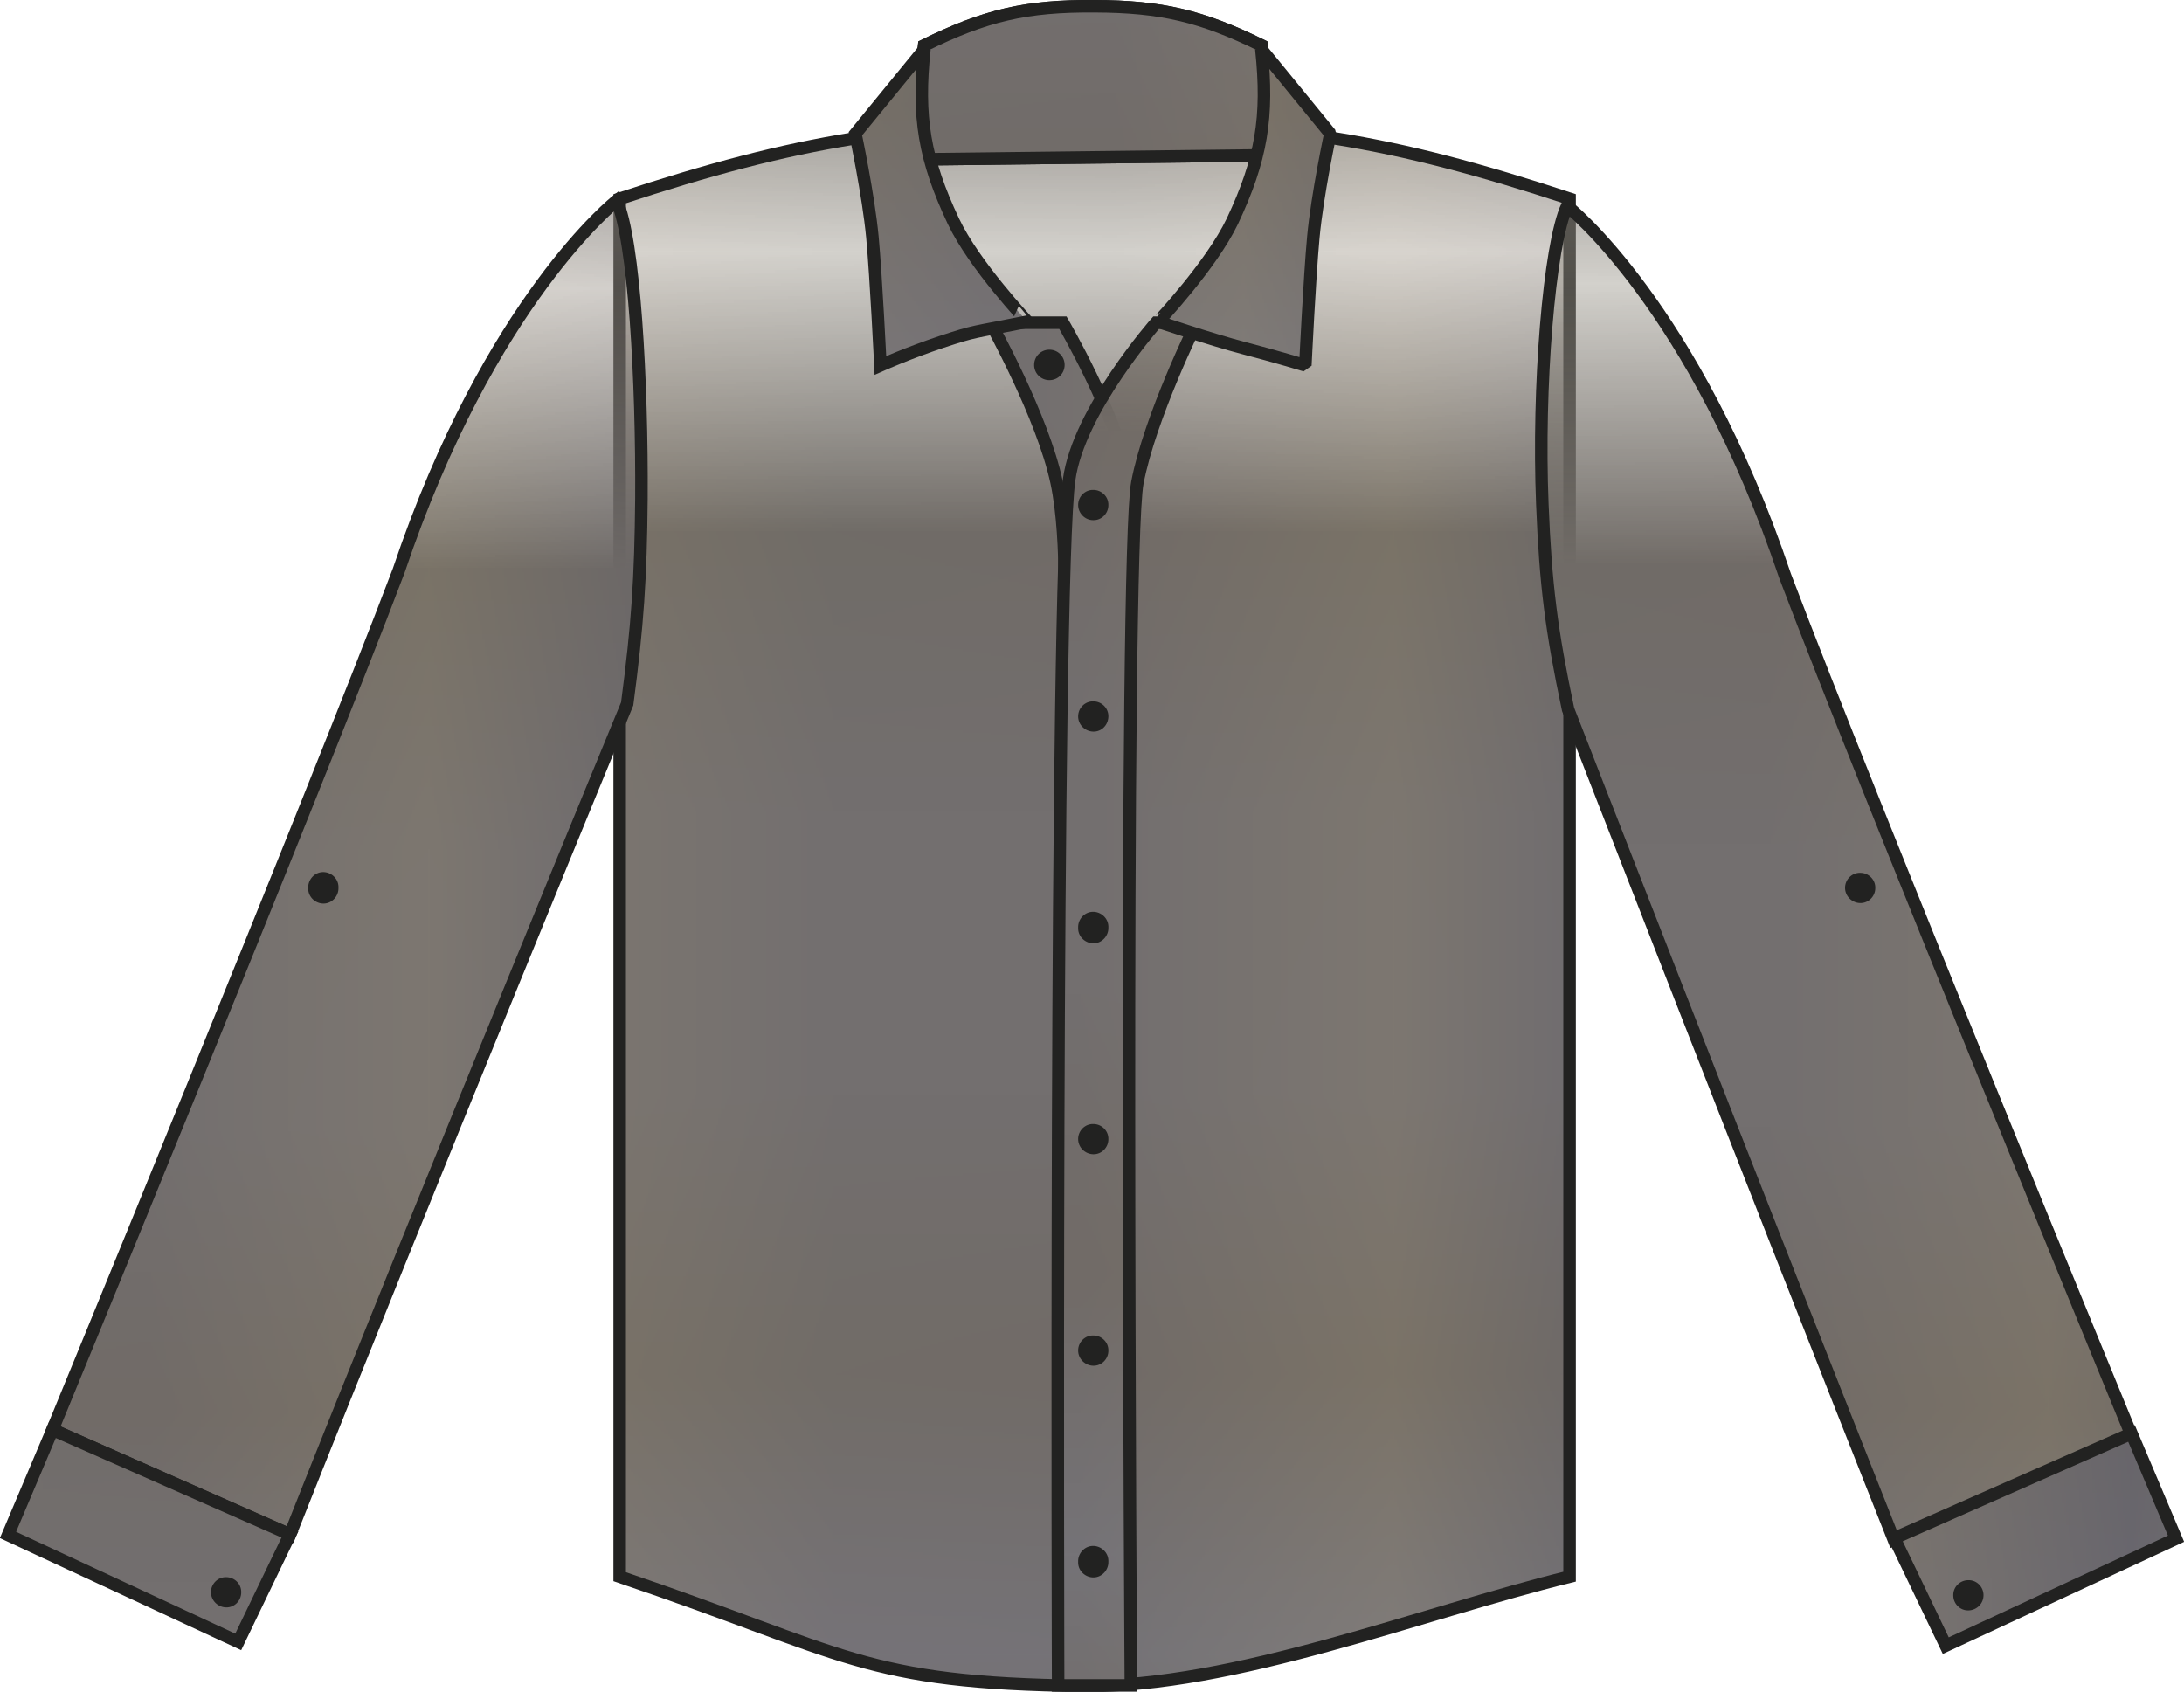 <?xml version="1.0" encoding="utf-8"?>
<!-- Generator: Adobe Illustrator 23.1.1, SVG Export Plug-In . SVG Version: 6.00 Build 0)  -->
<svg version="1.1" id="Layer_1" xmlns="http://www.w3.org/2000/svg" xmlns:xlink="http://www.w3.org/1999/xlink" x="0px" y="0px"
	 viewBox="0 0 873.7 676.9" style="enable-background:new 0 0 873.7 676.9;" xml:space="preserve">
<style type="text/css">
	.st0{fill:none;}
	.st1{fill:#997719;}
	.st2{fill:#D0D9EC;}
	.st3{fill:#252D68;}
	.st4{opacity:0.7;fill:#FFFFFF;enable-background:new    ;}
	.st5{fill:url(#SVGID_13_);stroke:#222221;stroke-width:5.01;stroke-miterlimit:3.86;}
	.st6{fill:url(#SVGID_14_);}
	.st7{fill:url(#SVGID_15_);stroke:#222221;stroke-width:5.01;stroke-miterlimit:3.86;}
	.st8{fill:url(#SVGID_16_);stroke:#222221;stroke-width:5.01;stroke-miterlimit:3.86;}
	.st9{fill:url(#SVGID_17_);stroke:#222221;stroke-width:5.01;stroke-miterlimit:3.86;}
	.st10{fill-rule:evenodd;clip-rule:evenodd;fill:url(#SVGID_18_);stroke:#222221;stroke-width:5.01;stroke-miterlimit:3.86;}
	.st11{fill:#222221;}
	.st12{fill:url(#SVGID_19_);stroke:#222221;stroke-width:5.01;stroke-miterlimit:3.86;}
	.st13{fill:url(#SVGID_20_);stroke:#222221;stroke-width:5.01;stroke-miterlimit:1;}
	.st14{fill:url(#SVGID_21_);stroke:#222221;stroke-width:5.01;stroke-miterlimit:3;}
	.st15{fill:url(#SVGID_22_);stroke:#222221;stroke-width:5.01;stroke-miterlimit:3.86;}
	.st16{fill:url(#SVGID_23_);stroke:#222221;stroke-width:5.01;stroke-miterlimit:3.86;}
	.st17{fill:url(#SVGID_24_);stroke:#222221;stroke-width:5.01;stroke-miterlimit:3.86;}
</style>
<pattern  y="676.9" width="11.2" height="11.2" patternUnits="userSpaceOnUse" id="SVGID_1_" viewBox="0 -11.2 11.2 11.2" style="overflow:visible;">
	<g>
		<rect y="-11.2" class="st0" width="11.2" height="11.2"/>
		<g>
			<rect y="-11.2" class="st0" width="11.2" height="11.2"/>
			<rect y="-11.2" class="st0" width="11.2" height="11.2"/>
			<rect y="-11.2" class="st1" width="11.2" height="11.2"/>
			<rect y="-0.3" class="st2" width="11.2" height="0.3"/>
			<rect y="-0.9" class="st2" width="11.2" height="0.3"/>
			<rect y="-1.5" class="st2" width="11.2" height="0.3"/>
			<rect y="-2.1" class="st2" width="11.2" height="0.3"/>
			<rect y="-2.8" class="st2" width="11.2" height="0.3"/>
			<rect y="-3.4" class="st2" width="11.2" height="0.3"/>
			<rect y="-4" class="st2" width="11.2" height="0.3"/>
			<rect y="-4.6" class="st2" width="11.2" height="0.3"/>
			<rect y="-5.3" class="st2" width="11.2" height="0.3"/>
			<rect y="-5.9" class="st2" width="11.2" height="0.3"/>
			<rect y="-6.5" class="st2" width="11.2" height="0.3"/>
			<rect y="-7.1" class="st2" width="11.2" height="0.3"/>
			<rect y="-7.8" class="st2" width="11.2" height="0.3"/>
			<rect y="-8.4" class="st2" width="11.2" height="0.3"/>
			<rect y="-9" class="st2" width="11.2" height="0.3"/>
			<rect y="-9.6" class="st2" width="11.2" height="0.3"/>
			<rect y="-10.3" class="st2" width="11.2" height="0.3"/>
			<rect y="-10.9" class="st2" width="11.2" height="0.3"/>
			<rect x="0.3" y="-11.2" class="st3" width="0.3" height="11.2"/>
			<rect x="0.9" y="-11.2" class="st3" width="0.3" height="11.2"/>
			<rect x="1.5" y="-11.2" class="st3" width="0.3" height="11.2"/>
			<rect x="2.2" y="-11.2" class="st3" width="0.3" height="11.2"/>
			<rect x="2.8" y="-11.2" class="st3" width="0.3" height="11.2"/>
			<rect x="3.4" y="-11.2" class="st3" width="0.3" height="11.2"/>
			<rect x="4" y="-11.2" class="st3" width="0.3" height="11.2"/>
			<rect x="4.7" y="-11.2" class="st3" width="0.3" height="11.2"/>
			<rect x="5.3" y="-11.2" class="st3" width="0.3" height="11.2"/>
			<rect x="5.9" y="-11.2" class="st3" width="0.3" height="11.2"/>
			<rect x="6.5" y="-11.2" class="st3" width="0.3" height="11.2"/>
			<rect x="7.2" y="-11.2" class="st3" width="0.3" height="11.2"/>
			<rect x="7.8" y="-11.2" class="st3" width="0.3" height="11.2"/>
			<rect x="8.4" y="-11.2" class="st3" width="0.3" height="11.2"/>
			<rect x="9" y="-11.2" class="st3" width="0.3" height="11.2"/>
			<rect x="9.6" y="-11.2" class="st3" width="0.3" height="11.2"/>
			<rect x="10.3" y="-11.2" class="st3" width="0.3" height="11.2"/>
			<rect x="10.9" y="-11.2" class="st3" width="0.3" height="11.2"/>
			<path class="st4" d="M11.2-11.2"/>
		</g>
	</g>
</pattern>
<pattern  y="676.9" width="11.2" height="11.2" patternUnits="userSpaceOnUse" id="SVGID_10_" viewBox="0 -11.2 11.2 11.2" style="overflow:visible;">
	<g>
		<rect y="-11.2" class="st0" width="11.2" height="11.2"/>
		<g>
			<rect y="-11.2" class="st0" width="11.2" height="11.2"/>
			<rect y="-11.2" class="st0" width="11.2" height="11.2"/>
			<rect y="-11.2" class="st1" width="11.2" height="11.2"/>
			<rect y="-0.3" class="st2" width="11.2" height="0.3"/>
			<rect y="-0.9" class="st2" width="11.2" height="0.3"/>
			<rect y="-1.5" class="st2" width="11.2" height="0.3"/>
			<rect y="-2.1" class="st2" width="11.2" height="0.3"/>
			<rect y="-2.8" class="st2" width="11.2" height="0.3"/>
			<rect y="-3.4" class="st2" width="11.2" height="0.3"/>
			<rect y="-4" class="st2" width="11.2" height="0.3"/>
			<rect y="-4.6" class="st2" width="11.2" height="0.3"/>
			<rect y="-5.3" class="st2" width="11.2" height="0.3"/>
			<rect y="-5.9" class="st2" width="11.2" height="0.3"/>
			<rect y="-6.5" class="st2" width="11.2" height="0.3"/>
			<rect y="-7.1" class="st2" width="11.2" height="0.3"/>
			<rect y="-7.8" class="st2" width="11.2" height="0.3"/>
			<rect y="-8.4" class="st2" width="11.2" height="0.3"/>
			<rect y="-9" class="st2" width="11.2" height="0.3"/>
			<rect y="-9.6" class="st2" width="11.2" height="0.3"/>
			<rect y="-10.3" class="st2" width="11.2" height="0.3"/>
			<rect y="-10.9" class="st2" width="11.2" height="0.3"/>
			<rect x="0.3" y="-11.2" class="st3" width="0.3" height="11.2"/>
			<rect x="0.9" y="-11.2" class="st3" width="0.3" height="11.2"/>
			<rect x="1.5" y="-11.2" class="st3" width="0.3" height="11.2"/>
			<rect x="2.2" y="-11.2" class="st3" width="0.3" height="11.2"/>
			<rect x="2.8" y="-11.2" class="st3" width="0.3" height="11.2"/>
			<rect x="3.4" y="-11.2" class="st3" width="0.3" height="11.2"/>
			<rect x="4" y="-11.2" class="st3" width="0.3" height="11.2"/>
			<rect x="4.7" y="-11.2" class="st3" width="0.3" height="11.2"/>
			<rect x="5.3" y="-11.2" class="st3" width="0.3" height="11.2"/>
			<rect x="5.9" y="-11.2" class="st3" width="0.3" height="11.2"/>
			<rect x="6.5" y="-11.2" class="st3" width="0.3" height="11.2"/>
			<rect x="7.2" y="-11.2" class="st3" width="0.3" height="11.2"/>
			<rect x="7.8" y="-11.2" class="st3" width="0.3" height="11.2"/>
			<rect x="8.4" y="-11.2" class="st3" width="0.3" height="11.2"/>
			<rect x="9" y="-11.2" class="st3" width="0.3" height="11.2"/>
			<rect x="9.6" y="-11.2" class="st3" width="0.3" height="11.2"/>
			<rect x="10.3" y="-11.2" class="st3" width="0.3" height="11.2"/>
			<rect x="10.9" y="-11.2" class="st3" width="0.3" height="11.2"/>
			<path class="st4" d="M11.2-11.2"/>
		</g>
	</g>
</pattern>
<pattern  y="676.9" width="11.2" height="11.2" patternUnits="userSpaceOnUse" id="SVGID_11_" viewBox="0 -11.2 11.2 11.2" style="overflow:visible;">
	<g>
		<rect y="-11.2" class="st0" width="11.2" height="11.2"/>
		<g>
			<rect y="-11.2" class="st0" width="11.2" height="11.2"/>
			<rect y="-11.2" class="st0" width="11.2" height="11.2"/>
			<rect y="-11.2" class="st1" width="11.2" height="11.2"/>
			<rect y="-0.3" class="st2" width="11.2" height="0.3"/>
			<rect y="-0.9" class="st2" width="11.2" height="0.3"/>
			<rect y="-1.5" class="st2" width="11.2" height="0.3"/>
			<rect y="-2.1" class="st2" width="11.2" height="0.3"/>
			<rect y="-2.8" class="st2" width="11.2" height="0.3"/>
			<rect y="-3.4" class="st2" width="11.2" height="0.3"/>
			<rect y="-4" class="st2" width="11.2" height="0.3"/>
			<rect y="-4.6" class="st2" width="11.2" height="0.3"/>
			<rect y="-5.3" class="st2" width="11.2" height="0.3"/>
			<rect y="-5.9" class="st2" width="11.2" height="0.3"/>
			<rect y="-6.5" class="st2" width="11.2" height="0.3"/>
			<rect y="-7.1" class="st2" width="11.2" height="0.3"/>
			<rect y="-7.8" class="st2" width="11.2" height="0.3"/>
			<rect y="-8.4" class="st2" width="11.2" height="0.3"/>
			<rect y="-9" class="st2" width="11.2" height="0.3"/>
			<rect y="-9.6" class="st2" width="11.2" height="0.3"/>
			<rect y="-10.3" class="st2" width="11.2" height="0.3"/>
			<rect y="-10.9" class="st2" width="11.2" height="0.3"/>
			<rect x="0.3" y="-11.2" class="st3" width="0.3" height="11.2"/>
			<rect x="0.9" y="-11.2" class="st3" width="0.3" height="11.2"/>
			<rect x="1.5" y="-11.2" class="st3" width="0.3" height="11.2"/>
			<rect x="2.2" y="-11.2" class="st3" width="0.3" height="11.2"/>
			<rect x="2.8" y="-11.2" class="st3" width="0.3" height="11.2"/>
			<rect x="3.4" y="-11.2" class="st3" width="0.3" height="11.2"/>
			<rect x="4" y="-11.2" class="st3" width="0.3" height="11.2"/>
			<rect x="4.7" y="-11.2" class="st3" width="0.3" height="11.2"/>
			<rect x="5.3" y="-11.2" class="st3" width="0.3" height="11.2"/>
			<rect x="5.9" y="-11.2" class="st3" width="0.3" height="11.2"/>
			<rect x="6.5" y="-11.2" class="st3" width="0.3" height="11.2"/>
			<rect x="7.2" y="-11.2" class="st3" width="0.3" height="11.2"/>
			<rect x="7.8" y="-11.2" class="st3" width="0.3" height="11.2"/>
			<rect x="8.4" y="-11.2" class="st3" width="0.3" height="11.2"/>
			<rect x="9" y="-11.2" class="st3" width="0.3" height="11.2"/>
			<rect x="9.6" y="-11.2" class="st3" width="0.3" height="11.2"/>
			<rect x="10.3" y="-11.2" class="st3" width="0.3" height="11.2"/>
			<rect x="10.9" y="-11.2" class="st3" width="0.3" height="11.2"/>
			<path class="st4" d="M11.2-11.2"/>
		</g>
	</g>
</pattern>
<pattern  y="676.9" width="11.2" height="11.2" patternUnits="userSpaceOnUse" id="SVGID_12_" viewBox="0 -11.2 11.2 11.2" style="overflow:visible;">
	<g>
		<rect y="-11.2" class="st0" width="11.2" height="11.2"/>
		<g>
			<rect y="-11.2" class="st0" width="11.2" height="11.2"/>
			<rect y="-11.2" class="st0" width="11.2" height="11.2"/>
			<rect y="-11.2" class="st1" width="11.2" height="11.2"/>
			<rect y="-0.3" class="st2" width="11.2" height="0.3"/>
			<rect y="-0.9" class="st2" width="11.2" height="0.3"/>
			<rect y="-1.5" class="st2" width="11.2" height="0.3"/>
			<rect y="-2.1" class="st2" width="11.2" height="0.3"/>
			<rect y="-2.8" class="st2" width="11.2" height="0.3"/>
			<rect y="-3.4" class="st2" width="11.2" height="0.3"/>
			<rect y="-4" class="st2" width="11.2" height="0.3"/>
			<rect y="-4.6" class="st2" width="11.2" height="0.3"/>
			<rect y="-5.3" class="st2" width="11.2" height="0.3"/>
			<rect y="-5.9" class="st2" width="11.2" height="0.3"/>
			<rect y="-6.5" class="st2" width="11.2" height="0.3"/>
			<rect y="-7.1" class="st2" width="11.2" height="0.3"/>
			<rect y="-7.8" class="st2" width="11.2" height="0.3"/>
			<rect y="-8.4" class="st2" width="11.2" height="0.3"/>
			<rect y="-9" class="st2" width="11.2" height="0.3"/>
			<rect y="-9.6" class="st2" width="11.2" height="0.3"/>
			<rect y="-10.3" class="st2" width="11.2" height="0.3"/>
			<rect y="-10.9" class="st2" width="11.2" height="0.3"/>
			<rect x="0.3" y="-11.2" class="st3" width="0.3" height="11.2"/>
			<rect x="0.9" y="-11.2" class="st3" width="0.3" height="11.2"/>
			<rect x="1.5" y="-11.2" class="st3" width="0.3" height="11.2"/>
			<rect x="2.2" y="-11.2" class="st3" width="0.3" height="11.2"/>
			<rect x="2.8" y="-11.2" class="st3" width="0.3" height="11.2"/>
			<rect x="3.4" y="-11.2" class="st3" width="0.3" height="11.2"/>
			<rect x="4" y="-11.2" class="st3" width="0.3" height="11.2"/>
			<rect x="4.7" y="-11.2" class="st3" width="0.3" height="11.2"/>
			<rect x="5.3" y="-11.2" class="st3" width="0.3" height="11.2"/>
			<rect x="5.9" y="-11.2" class="st3" width="0.3" height="11.2"/>
			<rect x="6.5" y="-11.2" class="st3" width="0.3" height="11.2"/>
			<rect x="7.2" y="-11.2" class="st3" width="0.3" height="11.2"/>
			<rect x="7.8" y="-11.2" class="st3" width="0.3" height="11.2"/>
			<rect x="8.4" y="-11.2" class="st3" width="0.3" height="11.2"/>
			<rect x="9" y="-11.2" class="st3" width="0.3" height="11.2"/>
			<rect x="9.6" y="-11.2" class="st3" width="0.3" height="11.2"/>
			<rect x="10.3" y="-11.2" class="st3" width="0.3" height="11.2"/>
			<rect x="10.9" y="-11.2" class="st3" width="0.3" height="11.2"/>
			<path class="st4" d="M11.2-11.2"/>
		</g>
	</g>
</pattern>
<pattern  y="676.9" width="11.2" height="11.2" patternUnits="userSpaceOnUse" id="SVGID_2_" viewBox="0 -11.2 11.2 11.2" style="overflow:visible;">
	<g>
		<rect y="-11.2" class="st0" width="11.2" height="11.2"/>
		<g>
			<rect y="-11.2" class="st0" width="11.2" height="11.2"/>
			<rect y="-11.2" class="st0" width="11.2" height="11.2"/>
			<rect y="-11.2" class="st1" width="11.2" height="11.2"/>
			<rect y="-0.3" class="st2" width="11.2" height="0.3"/>
			<rect y="-0.9" class="st2" width="11.2" height="0.3"/>
			<rect y="-1.5" class="st2" width="11.2" height="0.3"/>
			<rect y="-2.1" class="st2" width="11.2" height="0.3"/>
			<rect y="-2.8" class="st2" width="11.2" height="0.3"/>
			<rect y="-3.4" class="st2" width="11.2" height="0.3"/>
			<rect y="-4" class="st2" width="11.2" height="0.3"/>
			<rect y="-4.6" class="st2" width="11.2" height="0.3"/>
			<rect y="-5.3" class="st2" width="11.2" height="0.3"/>
			<rect y="-5.9" class="st2" width="11.2" height="0.3"/>
			<rect y="-6.5" class="st2" width="11.2" height="0.3"/>
			<rect y="-7.1" class="st2" width="11.2" height="0.3"/>
			<rect y="-7.8" class="st2" width="11.2" height="0.3"/>
			<rect y="-8.4" class="st2" width="11.2" height="0.3"/>
			<rect y="-9" class="st2" width="11.2" height="0.3"/>
			<rect y="-9.6" class="st2" width="11.2" height="0.3"/>
			<rect y="-10.3" class="st2" width="11.2" height="0.3"/>
			<rect y="-10.9" class="st2" width="11.2" height="0.3"/>
			<rect x="0.3" y="-11.2" class="st3" width="0.3" height="11.2"/>
			<rect x="0.9" y="-11.2" class="st3" width="0.3" height="11.2"/>
			<rect x="1.5" y="-11.2" class="st3" width="0.3" height="11.2"/>
			<rect x="2.2" y="-11.2" class="st3" width="0.3" height="11.2"/>
			<rect x="2.8" y="-11.2" class="st3" width="0.3" height="11.2"/>
			<rect x="3.4" y="-11.2" class="st3" width="0.3" height="11.2"/>
			<rect x="4" y="-11.2" class="st3" width="0.3" height="11.2"/>
			<rect x="4.7" y="-11.2" class="st3" width="0.3" height="11.2"/>
			<rect x="5.3" y="-11.2" class="st3" width="0.3" height="11.2"/>
			<rect x="5.9" y="-11.2" class="st3" width="0.3" height="11.2"/>
			<rect x="6.5" y="-11.2" class="st3" width="0.3" height="11.2"/>
			<rect x="7.2" y="-11.2" class="st3" width="0.3" height="11.2"/>
			<rect x="7.8" y="-11.2" class="st3" width="0.3" height="11.2"/>
			<rect x="8.4" y="-11.2" class="st3" width="0.3" height="11.2"/>
			<rect x="9" y="-11.2" class="st3" width="0.3" height="11.2"/>
			<rect x="9.6" y="-11.2" class="st3" width="0.3" height="11.2"/>
			<rect x="10.3" y="-11.2" class="st3" width="0.3" height="11.2"/>
			<rect x="10.9" y="-11.2" class="st3" width="0.3" height="11.2"/>
			<path class="st4" d="M11.2-11.2"/>
		</g>
	</g>
</pattern>
<pattern  y="676.9" width="11.2" height="11.2" patternUnits="userSpaceOnUse" id="SVGID_3_" viewBox="0 -11.2 11.2 11.2" style="overflow:visible;">
	<g>
		<rect y="-11.2" class="st0" width="11.2" height="11.2"/>
		<g>
			<rect y="-11.2" class="st0" width="11.2" height="11.2"/>
			<rect y="-11.2" class="st0" width="11.2" height="11.2"/>
			<rect y="-11.2" class="st1" width="11.2" height="11.2"/>
			<rect y="-0.3" class="st2" width="11.2" height="0.3"/>
			<rect y="-0.9" class="st2" width="11.2" height="0.3"/>
			<rect y="-1.5" class="st2" width="11.2" height="0.3"/>
			<rect y="-2.1" class="st2" width="11.2" height="0.3"/>
			<rect y="-2.8" class="st2" width="11.2" height="0.3"/>
			<rect y="-3.4" class="st2" width="11.2" height="0.3"/>
			<rect y="-4" class="st2" width="11.2" height="0.3"/>
			<rect y="-4.6" class="st2" width="11.2" height="0.3"/>
			<rect y="-5.3" class="st2" width="11.2" height="0.3"/>
			<rect y="-5.9" class="st2" width="11.2" height="0.3"/>
			<rect y="-6.5" class="st2" width="11.2" height="0.3"/>
			<rect y="-7.1" class="st2" width="11.2" height="0.3"/>
			<rect y="-7.8" class="st2" width="11.2" height="0.3"/>
			<rect y="-8.4" class="st2" width="11.2" height="0.3"/>
			<rect y="-9" class="st2" width="11.2" height="0.3"/>
			<rect y="-9.6" class="st2" width="11.2" height="0.3"/>
			<rect y="-10.3" class="st2" width="11.2" height="0.3"/>
			<rect y="-10.9" class="st2" width="11.2" height="0.3"/>
			<rect x="0.3" y="-11.2" class="st3" width="0.3" height="11.2"/>
			<rect x="0.9" y="-11.2" class="st3" width="0.3" height="11.2"/>
			<rect x="1.5" y="-11.2" class="st3" width="0.3" height="11.2"/>
			<rect x="2.2" y="-11.2" class="st3" width="0.3" height="11.2"/>
			<rect x="2.8" y="-11.2" class="st3" width="0.3" height="11.2"/>
			<rect x="3.4" y="-11.2" class="st3" width="0.3" height="11.2"/>
			<rect x="4" y="-11.2" class="st3" width="0.3" height="11.2"/>
			<rect x="4.7" y="-11.2" class="st3" width="0.3" height="11.2"/>
			<rect x="5.3" y="-11.2" class="st3" width="0.3" height="11.2"/>
			<rect x="5.9" y="-11.2" class="st3" width="0.3" height="11.2"/>
			<rect x="6.5" y="-11.2" class="st3" width="0.3" height="11.2"/>
			<rect x="7.2" y="-11.2" class="st3" width="0.3" height="11.2"/>
			<rect x="7.8" y="-11.2" class="st3" width="0.3" height="11.2"/>
			<rect x="8.4" y="-11.2" class="st3" width="0.3" height="11.2"/>
			<rect x="9" y="-11.2" class="st3" width="0.3" height="11.2"/>
			<rect x="9.6" y="-11.2" class="st3" width="0.3" height="11.2"/>
			<rect x="10.3" y="-11.2" class="st3" width="0.3" height="11.2"/>
			<rect x="10.9" y="-11.2" class="st3" width="0.3" height="11.2"/>
			<path class="st4" d="M11.2-11.2"/>
		</g>
	</g>
</pattern>
<pattern  y="676.9" width="11.2" height="11.2" patternUnits="userSpaceOnUse" id="SVGID_4_" viewBox="0 -11.2 11.2 11.2" style="overflow:visible;">
	<g>
		<rect y="-11.2" class="st0" width="11.2" height="11.2"/>
		<g>
			<rect y="-11.2" class="st0" width="11.2" height="11.2"/>
			<rect y="-11.2" class="st0" width="11.2" height="11.2"/>
			<rect y="-11.2" class="st1" width="11.2" height="11.2"/>
			<rect y="-0.3" class="st2" width="11.2" height="0.3"/>
			<rect y="-0.9" class="st2" width="11.2" height="0.3"/>
			<rect y="-1.5" class="st2" width="11.2" height="0.3"/>
			<rect y="-2.1" class="st2" width="11.2" height="0.3"/>
			<rect y="-2.8" class="st2" width="11.2" height="0.3"/>
			<rect y="-3.4" class="st2" width="11.2" height="0.3"/>
			<rect y="-4" class="st2" width="11.2" height="0.3"/>
			<rect y="-4.6" class="st2" width="11.2" height="0.3"/>
			<rect y="-5.3" class="st2" width="11.2" height="0.3"/>
			<rect y="-5.9" class="st2" width="11.2" height="0.3"/>
			<rect y="-6.5" class="st2" width="11.2" height="0.3"/>
			<rect y="-7.1" class="st2" width="11.2" height="0.3"/>
			<rect y="-7.8" class="st2" width="11.2" height="0.3"/>
			<rect y="-8.4" class="st2" width="11.2" height="0.3"/>
			<rect y="-9" class="st2" width="11.2" height="0.3"/>
			<rect y="-9.6" class="st2" width="11.2" height="0.3"/>
			<rect y="-10.3" class="st2" width="11.2" height="0.3"/>
			<rect y="-10.9" class="st2" width="11.2" height="0.3"/>
			<rect x="0.3" y="-11.2" class="st3" width="0.3" height="11.2"/>
			<rect x="0.9" y="-11.2" class="st3" width="0.3" height="11.2"/>
			<rect x="1.5" y="-11.2" class="st3" width="0.3" height="11.2"/>
			<rect x="2.2" y="-11.2" class="st3" width="0.3" height="11.2"/>
			<rect x="2.8" y="-11.2" class="st3" width="0.3" height="11.2"/>
			<rect x="3.4" y="-11.2" class="st3" width="0.3" height="11.2"/>
			<rect x="4" y="-11.2" class="st3" width="0.3" height="11.2"/>
			<rect x="4.7" y="-11.2" class="st3" width="0.3" height="11.2"/>
			<rect x="5.3" y="-11.2" class="st3" width="0.3" height="11.2"/>
			<rect x="5.9" y="-11.2" class="st3" width="0.3" height="11.2"/>
			<rect x="6.5" y="-11.2" class="st3" width="0.3" height="11.2"/>
			<rect x="7.2" y="-11.2" class="st3" width="0.3" height="11.2"/>
			<rect x="7.8" y="-11.2" class="st3" width="0.3" height="11.2"/>
			<rect x="8.4" y="-11.2" class="st3" width="0.3" height="11.2"/>
			<rect x="9" y="-11.2" class="st3" width="0.3" height="11.2"/>
			<rect x="9.6" y="-11.2" class="st3" width="0.3" height="11.2"/>
			<rect x="10.3" y="-11.2" class="st3" width="0.3" height="11.2"/>
			<rect x="10.9" y="-11.2" class="st3" width="0.3" height="11.2"/>
			<path class="st4" d="M11.2-11.2"/>
		</g>
	</g>
</pattern>
<pattern  y="676.9" width="11.2" height="11.2" patternUnits="userSpaceOnUse" id="SVGID_5_" viewBox="0 -11.2 11.2 11.2" style="overflow:visible;">
	<g>
		<rect y="-11.2" class="st0" width="11.2" height="11.2"/>
		<g>
			<rect y="-11.2" class="st0" width="11.2" height="11.2"/>
			<rect y="-11.2" class="st0" width="11.2" height="11.2"/>
			<rect y="-11.2" class="st1" width="11.2" height="11.2"/>
			<rect y="-0.3" class="st2" width="11.2" height="0.3"/>
			<rect y="-0.9" class="st2" width="11.2" height="0.3"/>
			<rect y="-1.5" class="st2" width="11.2" height="0.3"/>
			<rect y="-2.1" class="st2" width="11.2" height="0.3"/>
			<rect y="-2.8" class="st2" width="11.2" height="0.3"/>
			<rect y="-3.4" class="st2" width="11.2" height="0.3"/>
			<rect y="-4" class="st2" width="11.2" height="0.3"/>
			<rect y="-4.6" class="st2" width="11.2" height="0.3"/>
			<rect y="-5.3" class="st2" width="11.2" height="0.3"/>
			<rect y="-5.9" class="st2" width="11.2" height="0.3"/>
			<rect y="-6.5" class="st2" width="11.2" height="0.3"/>
			<rect y="-7.1" class="st2" width="11.2" height="0.3"/>
			<rect y="-7.8" class="st2" width="11.2" height="0.3"/>
			<rect y="-8.4" class="st2" width="11.2" height="0.3"/>
			<rect y="-9" class="st2" width="11.2" height="0.3"/>
			<rect y="-9.6" class="st2" width="11.2" height="0.3"/>
			<rect y="-10.3" class="st2" width="11.2" height="0.3"/>
			<rect y="-10.9" class="st2" width="11.2" height="0.3"/>
			<rect x="0.3" y="-11.2" class="st3" width="0.3" height="11.2"/>
			<rect x="0.9" y="-11.2" class="st3" width="0.3" height="11.2"/>
			<rect x="1.5" y="-11.2" class="st3" width="0.3" height="11.2"/>
			<rect x="2.2" y="-11.2" class="st3" width="0.3" height="11.2"/>
			<rect x="2.8" y="-11.2" class="st3" width="0.3" height="11.2"/>
			<rect x="3.4" y="-11.2" class="st3" width="0.3" height="11.2"/>
			<rect x="4" y="-11.2" class="st3" width="0.3" height="11.2"/>
			<rect x="4.7" y="-11.2" class="st3" width="0.3" height="11.2"/>
			<rect x="5.3" y="-11.2" class="st3" width="0.3" height="11.2"/>
			<rect x="5.9" y="-11.2" class="st3" width="0.3" height="11.2"/>
			<rect x="6.5" y="-11.2" class="st3" width="0.3" height="11.2"/>
			<rect x="7.2" y="-11.2" class="st3" width="0.3" height="11.2"/>
			<rect x="7.8" y="-11.2" class="st3" width="0.3" height="11.2"/>
			<rect x="8.4" y="-11.2" class="st3" width="0.3" height="11.2"/>
			<rect x="9" y="-11.2" class="st3" width="0.3" height="11.2"/>
			<rect x="9.6" y="-11.2" class="st3" width="0.3" height="11.2"/>
			<rect x="10.3" y="-11.2" class="st3" width="0.3" height="11.2"/>
			<rect x="10.9" y="-11.2" class="st3" width="0.3" height="11.2"/>
			<path class="st4" d="M11.2-11.2"/>
		</g>
	</g>
</pattern>
<pattern  y="676.9" width="11.2" height="11.2" patternUnits="userSpaceOnUse" id="SVGID_6_" viewBox="0 -11.2 11.2 11.2" style="overflow:visible;">
	<g>
		<rect y="-11.2" class="st0" width="11.2" height="11.2"/>
		<g>
			<rect y="-11.2" class="st0" width="11.2" height="11.2"/>
			<rect y="-11.2" class="st0" width="11.2" height="11.2"/>
			<rect y="-11.2" class="st1" width="11.2" height="11.2"/>
			<rect y="-0.3" class="st2" width="11.2" height="0.3"/>
			<rect y="-0.9" class="st2" width="11.2" height="0.3"/>
			<rect y="-1.5" class="st2" width="11.2" height="0.3"/>
			<rect y="-2.1" class="st2" width="11.2" height="0.3"/>
			<rect y="-2.8" class="st2" width="11.2" height="0.3"/>
			<rect y="-3.4" class="st2" width="11.2" height="0.3"/>
			<rect y="-4" class="st2" width="11.2" height="0.3"/>
			<rect y="-4.6" class="st2" width="11.2" height="0.3"/>
			<rect y="-5.3" class="st2" width="11.2" height="0.3"/>
			<rect y="-5.9" class="st2" width="11.2" height="0.3"/>
			<rect y="-6.5" class="st2" width="11.2" height="0.3"/>
			<rect y="-7.1" class="st2" width="11.2" height="0.3"/>
			<rect y="-7.8" class="st2" width="11.2" height="0.3"/>
			<rect y="-8.4" class="st2" width="11.2" height="0.3"/>
			<rect y="-9" class="st2" width="11.2" height="0.3"/>
			<rect y="-9.6" class="st2" width="11.2" height="0.3"/>
			<rect y="-10.3" class="st2" width="11.2" height="0.3"/>
			<rect y="-10.9" class="st2" width="11.2" height="0.3"/>
			<rect x="0.3" y="-11.2" class="st3" width="0.3" height="11.2"/>
			<rect x="0.9" y="-11.2" class="st3" width="0.3" height="11.2"/>
			<rect x="1.5" y="-11.2" class="st3" width="0.3" height="11.2"/>
			<rect x="2.2" y="-11.2" class="st3" width="0.3" height="11.2"/>
			<rect x="2.8" y="-11.2" class="st3" width="0.3" height="11.2"/>
			<rect x="3.4" y="-11.2" class="st3" width="0.3" height="11.2"/>
			<rect x="4" y="-11.2" class="st3" width="0.3" height="11.2"/>
			<rect x="4.7" y="-11.2" class="st3" width="0.3" height="11.2"/>
			<rect x="5.3" y="-11.2" class="st3" width="0.3" height="11.2"/>
			<rect x="5.9" y="-11.2" class="st3" width="0.3" height="11.2"/>
			<rect x="6.5" y="-11.2" class="st3" width="0.3" height="11.2"/>
			<rect x="7.2" y="-11.2" class="st3" width="0.3" height="11.2"/>
			<rect x="7.8" y="-11.2" class="st3" width="0.3" height="11.2"/>
			<rect x="8.4" y="-11.2" class="st3" width="0.3" height="11.2"/>
			<rect x="9" y="-11.2" class="st3" width="0.3" height="11.2"/>
			<rect x="9.6" y="-11.2" class="st3" width="0.3" height="11.2"/>
			<rect x="10.3" y="-11.2" class="st3" width="0.3" height="11.2"/>
			<rect x="10.9" y="-11.2" class="st3" width="0.3" height="11.2"/>
			<path class="st4" d="M11.2-11.2"/>
		</g>
	</g>
</pattern>
<pattern  y="676.9" width="11.2" height="11.2" patternUnits="userSpaceOnUse" id="SVGID_7_" viewBox="0 -11.2 11.2 11.2" style="overflow:visible;">
	<g>
		<rect y="-11.2" class="st0" width="11.2" height="11.2"/>
		<g>
			<rect y="-11.2" class="st0" width="11.2" height="11.2"/>
			<rect y="-11.2" class="st0" width="11.2" height="11.2"/>
			<rect y="-11.2" class="st1" width="11.2" height="11.2"/>
			<rect y="-0.3" class="st2" width="11.2" height="0.3"/>
			<rect y="-0.9" class="st2" width="11.2" height="0.3"/>
			<rect y="-1.5" class="st2" width="11.2" height="0.3"/>
			<rect y="-2.1" class="st2" width="11.2" height="0.3"/>
			<rect y="-2.8" class="st2" width="11.2" height="0.3"/>
			<rect y="-3.4" class="st2" width="11.2" height="0.3"/>
			<rect y="-4" class="st2" width="11.2" height="0.3"/>
			<rect y="-4.6" class="st2" width="11.2" height="0.3"/>
			<rect y="-5.3" class="st2" width="11.2" height="0.3"/>
			<rect y="-5.9" class="st2" width="11.2" height="0.3"/>
			<rect y="-6.5" class="st2" width="11.2" height="0.3"/>
			<rect y="-7.1" class="st2" width="11.2" height="0.3"/>
			<rect y="-7.8" class="st2" width="11.2" height="0.3"/>
			<rect y="-8.4" class="st2" width="11.2" height="0.3"/>
			<rect y="-9" class="st2" width="11.2" height="0.3"/>
			<rect y="-9.6" class="st2" width="11.2" height="0.3"/>
			<rect y="-10.3" class="st2" width="11.2" height="0.3"/>
			<rect y="-10.9" class="st2" width="11.2" height="0.3"/>
			<rect x="0.3" y="-11.2" class="st3" width="0.3" height="11.2"/>
			<rect x="0.9" y="-11.2" class="st3" width="0.3" height="11.2"/>
			<rect x="1.5" y="-11.2" class="st3" width="0.3" height="11.2"/>
			<rect x="2.2" y="-11.2" class="st3" width="0.3" height="11.2"/>
			<rect x="2.8" y="-11.2" class="st3" width="0.3" height="11.2"/>
			<rect x="3.4" y="-11.2" class="st3" width="0.3" height="11.2"/>
			<rect x="4" y="-11.2" class="st3" width="0.3" height="11.2"/>
			<rect x="4.7" y="-11.2" class="st3" width="0.3" height="11.2"/>
			<rect x="5.3" y="-11.2" class="st3" width="0.3" height="11.2"/>
			<rect x="5.9" y="-11.2" class="st3" width="0.3" height="11.2"/>
			<rect x="6.5" y="-11.2" class="st3" width="0.3" height="11.2"/>
			<rect x="7.2" y="-11.2" class="st3" width="0.3" height="11.2"/>
			<rect x="7.8" y="-11.2" class="st3" width="0.3" height="11.2"/>
			<rect x="8.4" y="-11.2" class="st3" width="0.3" height="11.2"/>
			<rect x="9" y="-11.2" class="st3" width="0.3" height="11.2"/>
			<rect x="9.6" y="-11.2" class="st3" width="0.3" height="11.2"/>
			<rect x="10.3" y="-11.2" class="st3" width="0.3" height="11.2"/>
			<rect x="10.9" y="-11.2" class="st3" width="0.3" height="11.2"/>
			<path class="st4" d="M11.2-11.2"/>
		</g>
	</g>
</pattern>
<pattern  y="676.9" width="11.2" height="11.2" patternUnits="userSpaceOnUse" id="SVGID_8_" viewBox="0 -11.2 11.2 11.2" style="overflow:visible;">
	<g>
		<rect y="-11.2" class="st0" width="11.2" height="11.2"/>
		<g>
			<rect y="-11.2" class="st0" width="11.2" height="11.2"/>
			<rect y="-11.2" class="st0" width="11.2" height="11.2"/>
			<rect y="-11.2" class="st1" width="11.2" height="11.2"/>
			<rect y="-0.3" class="st2" width="11.2" height="0.3"/>
			<rect y="-0.9" class="st2" width="11.2" height="0.3"/>
			<rect y="-1.5" class="st2" width="11.2" height="0.3"/>
			<rect y="-2.1" class="st2" width="11.2" height="0.3"/>
			<rect y="-2.8" class="st2" width="11.2" height="0.3"/>
			<rect y="-3.4" class="st2" width="11.2" height="0.3"/>
			<rect y="-4" class="st2" width="11.2" height="0.3"/>
			<rect y="-4.6" class="st2" width="11.2" height="0.3"/>
			<rect y="-5.3" class="st2" width="11.2" height="0.3"/>
			<rect y="-5.9" class="st2" width="11.2" height="0.3"/>
			<rect y="-6.5" class="st2" width="11.2" height="0.3"/>
			<rect y="-7.1" class="st2" width="11.2" height="0.3"/>
			<rect y="-7.8" class="st2" width="11.2" height="0.3"/>
			<rect y="-8.4" class="st2" width="11.2" height="0.3"/>
			<rect y="-9" class="st2" width="11.2" height="0.3"/>
			<rect y="-9.6" class="st2" width="11.2" height="0.3"/>
			<rect y="-10.3" class="st2" width="11.2" height="0.3"/>
			<rect y="-10.9" class="st2" width="11.2" height="0.3"/>
			<rect x="0.3" y="-11.2" class="st3" width="0.3" height="11.2"/>
			<rect x="0.9" y="-11.2" class="st3" width="0.3" height="11.2"/>
			<rect x="1.5" y="-11.2" class="st3" width="0.3" height="11.2"/>
			<rect x="2.2" y="-11.2" class="st3" width="0.3" height="11.2"/>
			<rect x="2.8" y="-11.2" class="st3" width="0.3" height="11.2"/>
			<rect x="3.4" y="-11.2" class="st3" width="0.3" height="11.2"/>
			<rect x="4" y="-11.2" class="st3" width="0.3" height="11.2"/>
			<rect x="4.7" y="-11.2" class="st3" width="0.3" height="11.2"/>
			<rect x="5.3" y="-11.2" class="st3" width="0.3" height="11.2"/>
			<rect x="5.9" y="-11.2" class="st3" width="0.3" height="11.2"/>
			<rect x="6.5" y="-11.2" class="st3" width="0.3" height="11.2"/>
			<rect x="7.2" y="-11.2" class="st3" width="0.3" height="11.2"/>
			<rect x="7.8" y="-11.2" class="st3" width="0.3" height="11.2"/>
			<rect x="8.4" y="-11.2" class="st3" width="0.3" height="11.2"/>
			<rect x="9" y="-11.2" class="st3" width="0.3" height="11.2"/>
			<rect x="9.6" y="-11.2" class="st3" width="0.3" height="11.2"/>
			<rect x="10.3" y="-11.2" class="st3" width="0.3" height="11.2"/>
			<rect x="10.9" y="-11.2" class="st3" width="0.3" height="11.2"/>
			<path class="st4" d="M11.2-11.2"/>
		</g>
	</g>
</pattern>
<pattern  y="676.9" width="11.2" height="11.2" patternUnits="userSpaceOnUse" id="SVGID_9_" viewBox="0 -11.2 11.2 11.2" style="overflow:visible;">
	<g>
		<rect y="-11.2" class="st0" width="11.2" height="11.2"/>
		<g>
			<rect y="-11.2" class="st0" width="11.2" height="11.2"/>
			<rect y="-11.2" class="st0" width="11.2" height="11.2"/>
			<rect y="-11.2" class="st1" width="11.2" height="11.2"/>
			<rect y="-0.3" class="st2" width="11.2" height="0.3"/>
			<rect y="-0.9" class="st2" width="11.2" height="0.3"/>
			<rect y="-1.5" class="st2" width="11.2" height="0.3"/>
			<rect y="-2.1" class="st2" width="11.2" height="0.3"/>
			<rect y="-2.8" class="st2" width="11.2" height="0.3"/>
			<rect y="-3.4" class="st2" width="11.2" height="0.3"/>
			<rect y="-4" class="st2" width="11.2" height="0.3"/>
			<rect y="-4.6" class="st2" width="11.2" height="0.3"/>
			<rect y="-5.3" class="st2" width="11.2" height="0.3"/>
			<rect y="-5.9" class="st2" width="11.2" height="0.3"/>
			<rect y="-6.5" class="st2" width="11.2" height="0.3"/>
			<rect y="-7.1" class="st2" width="11.2" height="0.3"/>
			<rect y="-7.8" class="st2" width="11.2" height="0.3"/>
			<rect y="-8.4" class="st2" width="11.2" height="0.3"/>
			<rect y="-9" class="st2" width="11.2" height="0.3"/>
			<rect y="-9.6" class="st2" width="11.2" height="0.3"/>
			<rect y="-10.3" class="st2" width="11.2" height="0.3"/>
			<rect y="-10.9" class="st2" width="11.2" height="0.3"/>
			<rect x="0.3" y="-11.2" class="st3" width="0.3" height="11.2"/>
			<rect x="0.9" y="-11.2" class="st3" width="0.3" height="11.2"/>
			<rect x="1.5" y="-11.2" class="st3" width="0.3" height="11.2"/>
			<rect x="2.2" y="-11.2" class="st3" width="0.3" height="11.2"/>
			<rect x="2.8" y="-11.2" class="st3" width="0.3" height="11.2"/>
			<rect x="3.4" y="-11.2" class="st3" width="0.3" height="11.2"/>
			<rect x="4" y="-11.2" class="st3" width="0.3" height="11.2"/>
			<rect x="4.7" y="-11.2" class="st3" width="0.3" height="11.2"/>
			<rect x="5.3" y="-11.2" class="st3" width="0.3" height="11.2"/>
			<rect x="5.9" y="-11.2" class="st3" width="0.3" height="11.2"/>
			<rect x="6.5" y="-11.2" class="st3" width="0.3" height="11.2"/>
			<rect x="7.2" y="-11.2" class="st3" width="0.3" height="11.2"/>
			<rect x="7.8" y="-11.2" class="st3" width="0.3" height="11.2"/>
			<rect x="8.4" y="-11.2" class="st3" width="0.3" height="11.2"/>
			<rect x="9" y="-11.2" class="st3" width="0.3" height="11.2"/>
			<rect x="9.6" y="-11.2" class="st3" width="0.3" height="11.2"/>
			<rect x="10.3" y="-11.2" class="st3" width="0.3" height="11.2"/>
			<rect x="10.9" y="-11.2" class="st3" width="0.3" height="11.2"/>
			<path class="st4" d="M11.2-11.2"/>
		</g>
	</g>
</pattern>
<title>PR250 CA_NV LINE</title>
<pattern  id="SVGID_13_" xlink:href="#SVGID_1_" patternTransform="matrix(111.82 0 0 112.16 1713700 1952543.125)">
</pattern>
<path class="st5" d="M247.9,79.5C319.2,56,362.8,49,437.9,49s118.7,7,190,30.5v551.3c-59.2,14.5-134.4,44.4-194.7,43.7
	c-87.9-1.1-94.1-12.8-185.3-43.7L247.9,79.5L247.9,79.5z"/>
<pattern  id="SVGID_14_" xlink:href="#SVGID_2_" patternTransform="matrix(35.34 0 0 35.34 532050.5 615048.25)">
</pattern>
<path class="st6" d="M430.9,239c0-3.4,2.7-6.1,6.1-6.1s6.1,2.7,6.1,6.1s-2.7,6.1-6.1,6.1l0,0C433.6,245.1,430.9,242.4,430.9,239z"/>
<pattern  id="SVGID_15_" xlink:href="#SVGID_3_" patternTransform="matrix(35.34 0 0 35.34 532050.5 615048.25)">
</pattern>
<path class="st7" d="M369.7,18.2c24.5-12.1,40.9-15.9,68.2-15.7c26.7,0.1,42.8,3.9,66.8,15.7l5.8,43.9l-145.8,1.7L369.7,18.2
	L369.7,18.2z"/>
<pattern  id="SVGID_16_" xlink:href="#SVGID_4_" patternTransform="matrix(111.82 0 0 112.16 1713700.25 1952871.625)">
</pattern>
<path class="st8" d="M369.7,18.2c24.5-12.1,40.9-15.9,68.2-15.7c26.7,0.1,42.8,3.9,66.8,15.7l5.8,43.9l-145.8,1.7L369.7,18.2
	L369.7,18.2z"/>
<pattern  id="SVGID_17_" xlink:href="#SVGID_5_" patternTransform="matrix(70.68 0 0 70.68 1077045.25 1230326.625)">
</pattern>
<path class="st9" d="M396.2,129.1h29c0,0,21.4,36.7,26.5,62.8v63.9l-26.3-0.1c0,0,2.4-38.8-2.7-62.7
	C417.1,166.6,396.2,129.1,396.2,129.1L396.2,129.1z"/>
<pattern  id="SVGID_18_" xlink:href="#SVGID_6_" patternTransform="matrix(111.82 0 0 112.16 1713686.25 1952503.125)">
</pattern>
<path class="st10" d="M478.7,129.1h-16.2c0,0-31,35.1-34.8,62.8c-5.8,42.1-4.4,482.4-4.4,482.4h29.1c0,0-2.9-452.4,2.6-481.2
	C460,166.9,478.7,129.1,478.7,129.1L478.7,129.1z"/>
<path class="st11" d="M413.7,146c0-3.4,2.7-6.1,6.1-6.1s6.1,2.7,6.1,6.1s-2.7,6.1-6.1,6.1l0,0c-3.3,0-6-2.6-6.1-5.9
	C413.7,146.1,413.7,146,413.7,146z"/>
<pattern  id="SVGID_19_" xlink:href="#SVGID_7_" patternTransform="matrix(111.82 0 0 112.16 1712745.875 1952558)">
</pattern>
<path class="st12" d="M21,572l95,42c55.2-139.2,134.9-332.4,134.9-332.4c4.2-31.8,5.4-50,5.7-82c0.3-46.7-2.8-103.6-9.9-119.3
	c0,0-50.8,39.8-87.2,148C125.2,318.8,21,572,21,572z"/>
<pattern  id="SVGID_20_" xlink:href="#SVGID_8_" patternTransform="matrix(111.82 0 0 112.16 1713639.875 1952821.5)">
</pattern>
<path class="st13" d="M493,88.5c11.6-24.6,14.5-41.7,11.6-68.8l27.6,33.8c0,0-5.2,24.2-6.8,41.3c-1.5,16.1-3.2,51.4-3.2,51.4
	s-11.8-3.6-24.9-7c-12.6-3.3-34-10.5-34-10.5S484.6,106.1,493,88.5z"/>
<pattern  id="SVGID_21_" xlink:href="#SVGID_9_" patternTransform="matrix(111.82 0 0 112.16 1713760.125 1952820.875)">
</pattern>
<path class="st14" d="M381.4,88.5c-11.6-24.6-14.5-41.7-11.6-68.8l-27.6,33.8c0,0,5.2,24.5,6.8,41.3c1.5,16.1,3.2,51.4,3.2,51.4
	s11.2-5,24.4-9.4c14.3-4.7,11.5-3.5,34.4-8.1C411.1,128.7,389.7,106.1,381.4,88.5z"/>
<pattern  id="SVGID_22_" xlink:href="#SVGID_10_" patternTransform="matrix(111.82 0 0 112.16 1713403 1952556)">
</pattern>
<path class="st15" d="M852.6,574l-95,42c-55.2-139.1-130.3-332.2-130.3-332.2c-6.7-31.6-9-49.9-10.3-82.1
	c-1.9-46.7,2.7-103.6,9.9-119.3c0,0,50.8,39.8,87.2,148C748.4,320.9,852.6,574,852.6,574z"/>
<path class="st11" d="M431.3,202c0-3.3,2.7-6.1,6.1-6c3.3,0,6.1,2.7,6,6.1c0,3.3-2.7,6.1-6.1,6l0,0C434,208.1,431.3,205.3,431.3,202
	z"/>
<path class="st11" d="M431.3,286.6c0-3.3,2.7-6.1,6.1-6c3.3,0,6.1,2.7,6,6.1s-2.7,6.1-6.1,6l0,0C434,292.6,431.3,289.9,431.3,286.6z
	"/>
<path class="st11" d="M431.3,371.1c-0.1-3.3,2.5-6.2,5.8-6.3c3.3-0.1,6.2,2.5,6.3,5.8c0,0.2,0,0.3,0,0.5c0.1,3.3-2.5,6.2-5.8,6.3
	c-3.3,0.1-6.2-2.5-6.3-5.8C431.3,371.4,431.3,371.3,431.3,371.1z"/>
<path class="st11" d="M431.3,455.7c0-3.3,2.7-6.1,6.1-6c3.3,0,6.1,2.7,6,6.1c0,3.3-2.7,6.1-6.1,6l0,0
	C434,461.7,431.3,459,431.3,455.7z"/>
<path class="st11" d="M431.3,540.3c0-3.3,2.7-6.1,6.1-6c3.3,0,6.1,2.7,6,6.1c0,3.3-2.7,6.1-6.1,6l0,0
	C434,546.3,431.3,543.6,431.3,540.3z"/>
<path class="st11" d="M431.3,624.8c-0.1-3.3,2.5-6.2,5.8-6.3s6.2,2.5,6.3,5.8c0,0.2,0,0.3,0,0.5c0.1,3.3-2.5,6.2-5.8,6.3
	s-6.2-2.5-6.3-5.8C431.3,625.2,431.3,625,431.3,624.8z"/>
<pattern  id="SVGID_23_" xlink:href="#SVGID_11_" patternTransform="matrix(111.82 0 0 112.16 1712824.625 1952290.375)">
</pattern>
<polygon class="st16" points="3.2,614.1 95.3,656.9 116,613.9 21,572 "/>
<pattern  id="SVGID_24_" xlink:href="#SVGID_12_" patternTransform="matrix(111.82 0 0 112.16 1713323.875 1952288.875)">
</pattern>
<polygon class="st17" points="870.5,615.6 778.4,658.4 757.8,615.4 852.7,573.5 "/>
<path class="st11" d="M84.4,637c0-3.3,2.7-6.1,6.1-6c3.3,0,6.1,2.7,6,6.1c0,3.3-2.7,6.1-6.1,6l0,0C87.1,643,84.4,640.3,84.4,637z"/>
<path class="st11" d="M123.3,355.2c-0.1-3.3,2.5-6.2,5.8-6.3c3.3-0.1,6.2,2.5,6.3,5.8c0,0.2,0,0.3,0,0.5c0.1,3.3-2.5,6.2-5.8,6.3
	c-3.3,0.1-6.2-2.5-6.3-5.8C123.3,355.5,123.3,355.4,123.3,355.2z"/>
<path class="st11" d="M738.1,355.2c0-3.3,2.7-6.1,6.1-6c3.3,0,6.1,2.7,6,6.1c0,3.3-2.7,6.1-6.1,6l0,0
	C740.8,361.2,738.1,358.5,738.1,355.2z"/>
<path class="st11" d="M793.5,638.2c0-3.3-2.7-6.1-6.1-6c-3.3,0-6.1,2.7-6,6.1c0,3.3,2.7,6.1,6.1,6l0,0
	C790.9,644.2,793.5,641.5,793.5,638.2z"/>
</svg>
